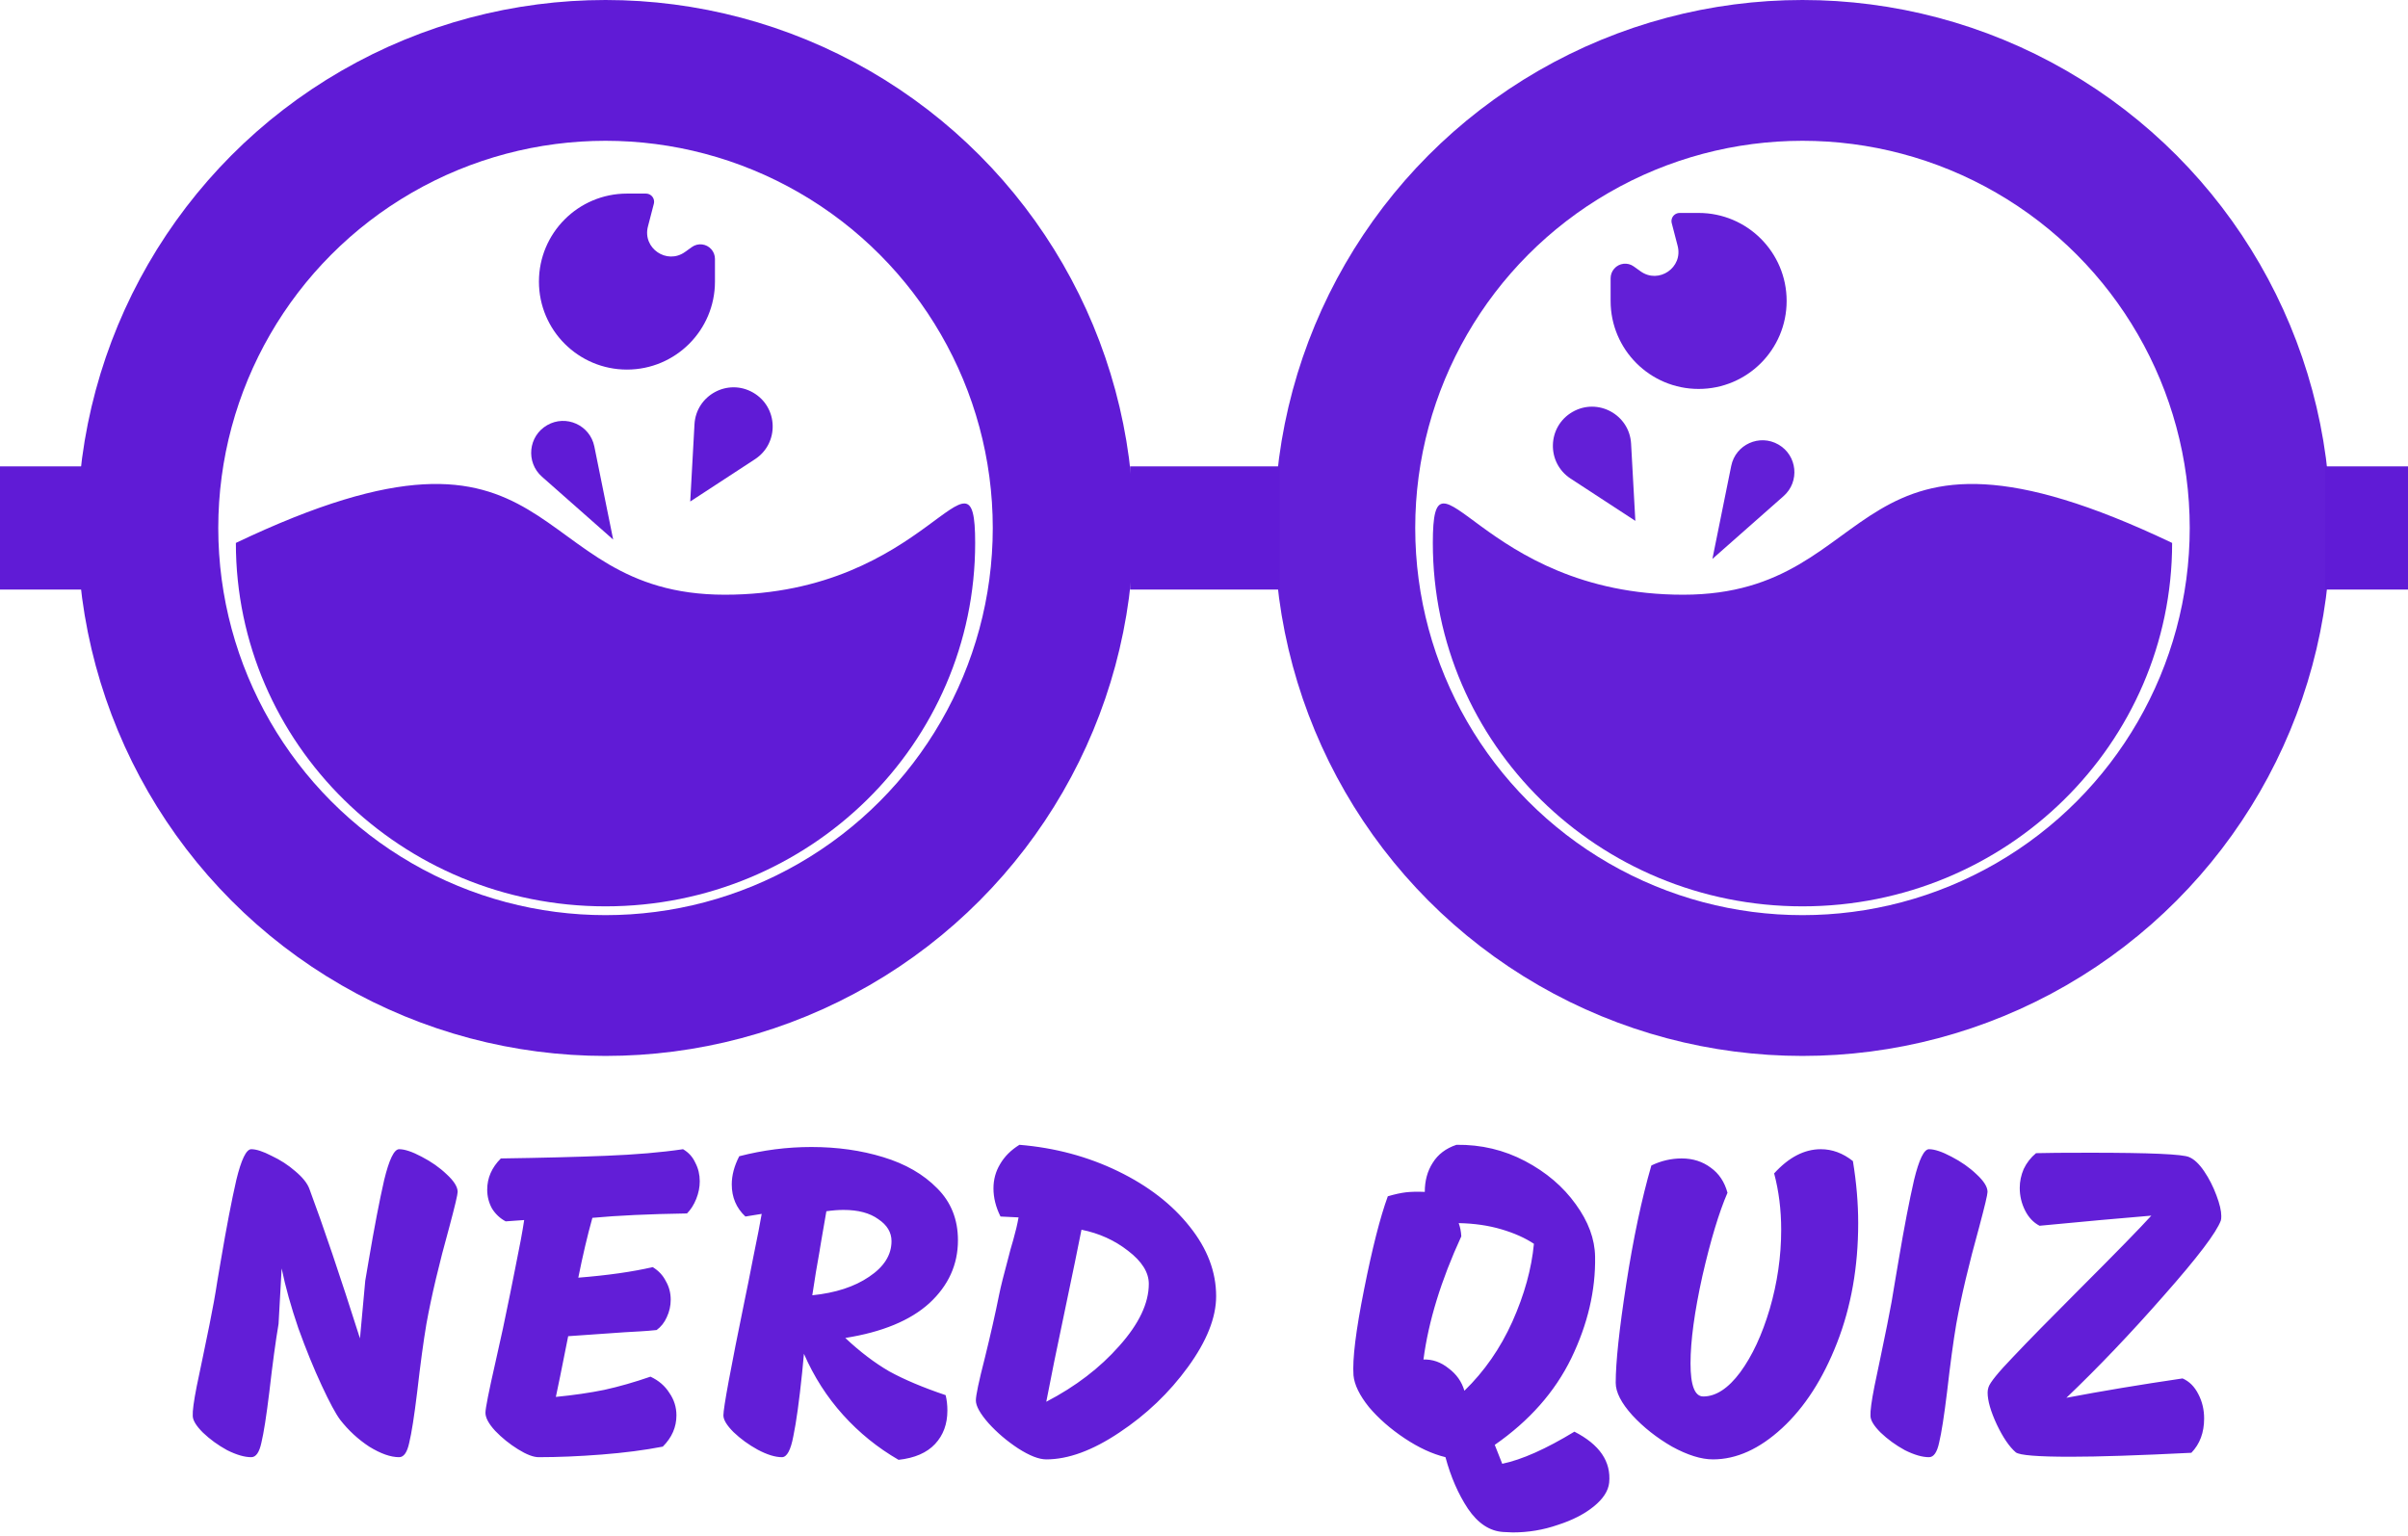 <svg width="1368" height="873" viewBox="0 0 1368 873" fill="none" xmlns="http://www.w3.org/2000/svg">
<path d="M226.75 653C229.917 653 234.167 654.417 239.5 657.25C245 660.083 249.75 663.417 253.75 667.25C257.917 671.083 260 674.417 260 677.25C260 678.75 258.417 685.417 255.25 697.25C249.417 718.25 245.083 736.583 242.25 752.25C240.583 762.083 238.833 775 237 791C235.333 804.667 233.833 814.25 232.5 819.75C231.333 825.25 229.417 828 226.75 828C221.917 828 216.25 826 209.75 822C203.417 817.833 197.917 812.75 193.25 806.75C190.75 803.417 187.25 796.917 182.75 787.25C178.25 777.583 173.833 766.75 169.5 754.75C165.333 742.583 162.167 731.25 160 720.75L158.25 752.25C156.583 762.083 154.833 775 153 791C151.333 804.667 149.833 814.25 148.5 819.75C147.333 825.25 145.417 828 142.75 828C138.917 828 134.333 826.667 129 824C123.833 821.167 119.25 817.833 115.25 814C111.417 810.167 109.5 807 109.5 804.5C109.333 801.833 110.083 796.25 111.75 787.75C113.583 779.083 114.75 773.5 115.25 771C115.917 767.667 117.167 761.583 119 752.75C120.833 743.75 122.333 735.417 123.5 727.75L125.5 716C128.667 697.333 131.583 682.167 134.25 670.5C137.083 658.833 139.917 653 142.75 653C145.583 653 149.417 654.25 154.25 656.75C159.25 659.083 163.75 662 167.75 665.5C171.917 669 174.583 672.333 175.75 675.5C183.583 696.5 193.167 724.833 204.5 760.5L207.5 727.75L209.5 716C212.667 697.333 215.583 682.167 218.25 670.5C221.083 658.833 223.917 653 226.75 653ZM388.035 653C391.202 654.833 393.535 657.417 395.035 660.75C396.702 663.917 397.535 667.417 397.535 671.25C397.535 674.583 396.868 677.917 395.535 681.25C394.202 684.583 392.452 687.333 390.285 689.5C368.785 689.833 350.868 690.667 336.535 692C333.702 702.167 331.035 713.5 328.535 726C345.202 724.667 359.285 722.667 370.785 720C374.118 722 376.618 724.667 378.285 728C380.118 731.167 381.035 734.667 381.035 738.5C381.035 742 380.285 745.333 378.785 748.5C377.452 751.5 375.535 753.917 373.035 755.75C369.868 756.083 366.785 756.333 363.785 756.5C360.785 756.667 357.868 756.833 355.035 757L322.785 759.25L318.285 781.75L315.785 793.75C325.952 792.75 335.118 791.417 343.285 789.75C351.618 787.917 360.368 785.417 369.535 782.25C374.202 784.417 377.785 787.5 380.285 791.5C382.952 795.333 384.285 799.583 384.285 804.25C384.285 810.917 381.702 816.833 376.535 822C366.202 824 354.618 825.5 341.785 826.5C328.952 827.5 317.035 828 306.035 828C303.035 828 299.118 826.5 294.285 823.5C289.452 820.5 285.118 817 281.285 813C277.618 809 275.785 805.583 275.785 802.75C275.785 800.25 277.702 790.583 281.535 773.75C284.368 761.417 287.118 748.583 289.785 735.25C291.618 726.083 292.535 721.5 292.535 721.5C295.202 708.5 296.952 699.083 297.785 693.25L287.285 694C284.118 692.333 281.535 689.917 279.535 686.75C277.702 683.417 276.785 679.833 276.785 676C276.785 669.333 279.368 663.417 284.535 658.25C307.368 657.917 327.202 657.417 344.035 656.75C361.035 656.083 375.702 654.833 388.035 653ZM510.469 829.5C498.635 822.667 488.135 814.167 478.969 804C469.802 793.833 462.385 782.25 456.719 769.25L455.719 779.75C454.052 795.917 452.385 808 450.719 816C449.219 824 447.052 828 444.219 828C440.385 828 435.802 826.583 430.469 823.75C425.302 820.917 420.719 817.583 416.719 813.75C412.885 809.917 410.969 806.75 410.969 804.25C410.969 799.917 415.052 777.833 423.219 738C424.219 733.333 425.802 725.417 427.969 714.25C430.302 702.917 431.885 694.75 432.719 689.75L423.469 691.25C418.302 686.417 415.719 680.333 415.719 673C415.719 667.833 417.135 662.5 419.969 657C433.469 653.5 447.135 651.75 460.969 651.75C475.635 651.75 489.219 653.667 501.719 657.5C514.385 661.333 524.635 667.25 532.469 675.25C540.302 683.083 544.219 692.917 544.219 704.75C544.219 718.583 538.802 730.5 527.969 740.5C517.135 750.333 501.219 756.917 480.219 760.25C488.552 768.083 496.885 774.417 505.219 779.25C513.719 783.917 524.385 788.417 537.219 792.75C537.885 795.417 538.219 798.333 538.219 801.5C538.219 809.167 535.885 815.5 531.219 820.5C526.552 825.5 519.635 828.5 510.469 829.5ZM461.469 736C474.635 734.667 485.385 731.167 493.719 725.5C502.219 719.833 506.469 713.083 506.469 705.25C506.469 700.25 503.969 696.083 498.969 692.75C494.135 689.25 487.552 687.5 479.219 687.5C476.219 687.5 472.969 687.75 469.469 688.25C466.802 703.583 465.552 710.917 465.719 710.25C464.219 718.417 462.802 727 461.469 736ZM579.145 650.5C599.311 652.167 617.978 657.167 635.145 665.5C652.311 673.833 665.895 684.333 675.895 697C685.895 709.5 690.895 722.667 690.895 736.5C690.895 748.667 685.561 762.083 674.895 776.75C664.228 791.417 651.228 803.833 635.895 814C620.728 824.167 606.895 829.25 594.395 829.25C590.228 829.25 584.895 827.167 578.395 823C572.061 818.833 566.478 814.083 561.645 808.75C556.811 803.25 554.395 798.917 554.395 795.75C554.395 792.917 556.061 785 559.395 772C562.728 758.5 565.478 746.333 567.645 735.5C568.478 731.333 570.311 724 573.145 713.5C573.478 712 574.311 709 575.645 704.5C576.978 699.833 577.978 695.583 578.645 691.75L568.395 691.25C565.728 685.917 564.395 680.583 564.395 675.25C564.395 670.25 565.645 665.667 568.145 661.5C570.645 657.167 574.311 653.5 579.145 650.5ZM594.395 796.5C611.061 787.833 624.895 777.25 635.895 764.75C647.061 752.25 652.645 740.5 652.645 729.5C652.645 723 648.728 716.75 640.895 710.75C633.228 704.75 624.395 700.75 614.395 698.75C612.395 708.917 609.395 723.5 605.395 742.5C600.395 766.167 596.728 784.167 594.395 796.5ZM894.43 813.5C908.763 820.833 915.346 830.5 914.18 842.5C913.68 847.167 910.763 851.667 905.43 856C900.096 860.333 893.263 863.833 884.93 866.5C876.763 869.333 868.263 870.75 859.43 870.75L853.93 870.5C846.263 870 839.596 865.583 833.93 857.25C828.43 848.917 824.18 839.167 821.18 828C813.68 826.167 805.93 822.583 797.93 817.25C789.93 811.917 783.18 806 777.68 799.5C772.346 792.833 769.43 786.833 768.93 781.5C768.263 772.333 770.263 756.083 774.93 732.75C779.596 709.25 784.096 691.583 788.43 679.75C792.43 678.583 795.846 677.833 798.68 677.5C801.513 677.167 805.096 677.083 809.43 677.25C809.43 670.917 810.93 665.417 813.93 660.75C816.93 655.917 821.43 652.5 827.43 650.5C841.43 650.333 854.43 653.417 866.43 659.75C878.43 666.083 888.013 674.25 895.18 684.25C902.346 694.083 906.013 704 906.18 714C906.513 733.167 902.013 752.417 892.68 771.75C883.346 790.917 868.846 807.333 849.18 821L853.43 831.75C864.596 829.417 878.263 823.333 894.43 813.5ZM871.43 706.75C866.43 703.417 860.263 700.667 852.93 698.5C845.596 696.333 837.513 695.167 828.68 695C829.513 697.167 830.013 699.667 830.18 702.5C818.68 727.5 811.513 750.833 808.68 772.5C813.846 772.333 818.596 774 822.93 777.5C827.43 780.833 830.43 785.083 831.93 790.25C843.263 779.25 852.346 766.167 859.18 751C866.013 735.667 870.096 720.917 871.43 706.75ZM1052.65 659.75C1054.65 671.917 1055.65 683.667 1055.65 695C1055.65 719.833 1051.65 742.5 1043.65 763C1035.65 783.5 1025.23 799.667 1012.4 811.5C999.563 823.333 986.48 829.25 973.146 829.25C966.48 829.25 958.73 826.833 949.896 822C941.23 817 933.73 811.083 927.396 804.25C921.063 797.25 917.896 791.083 917.896 785.75C917.896 774.083 919.896 755.333 923.896 729.5C927.896 703.667 932.646 681.25 938.146 662.25C943.646 659.583 949.396 658.25 955.396 658.25C961.73 658.25 967.23 660 971.896 663.5C976.563 666.833 979.73 671.583 981.396 677.75C976.563 688.917 971.813 704.667 967.146 725C962.646 745.333 960.396 761.917 960.396 774.75C960.396 787.25 962.813 793.5 967.646 793.5C974.813 793.5 981.813 788.917 988.646 779.75C995.48 770.417 1001.06 758.417 1005.4 743.75C1009.73 728.917 1011.9 713.917 1011.9 698.75C1011.9 687.417 1010.56 676.75 1007.9 666.75C1016.23 657.583 1025.06 653 1034.4 653C1040.9 653 1046.98 655.25 1052.65 659.75ZM1095.88 828C1092.04 828 1087.46 826.667 1082.13 824C1076.96 821.167 1072.38 817.833 1068.38 814C1064.54 810.167 1062.63 807 1062.63 804.5C1062.46 801.833 1063.21 796.25 1064.88 787.75C1066.71 779.083 1067.88 773.5 1068.38 771C1069.04 767.667 1070.29 761.583 1072.13 752.75C1073.96 743.75 1075.46 735.417 1076.63 727.75L1078.63 716C1081.79 697.333 1084.71 682.167 1087.38 670.5C1090.21 658.833 1093.04 653 1095.88 653C1099.04 653 1103.29 654.417 1108.63 657.25C1114.13 660.083 1118.88 663.417 1122.88 667.25C1127.04 671.083 1129.13 674.417 1129.13 677.25C1129.13 678.75 1127.54 685.417 1124.38 697.25C1118.54 718.25 1114.21 736.583 1111.38 752.25C1109.71 762.083 1107.96 775 1106.13 791C1104.46 804.667 1102.96 814.25 1101.63 819.75C1100.46 825.25 1098.54 828 1095.88 828ZM1243.68 657.5C1246.51 658.667 1249.34 661.333 1252.18 665.5C1255.01 669.667 1257.34 674.25 1259.18 679.25C1261.01 684.083 1261.93 688 1261.93 691C1261.93 692.167 1261.84 693 1261.68 693.5C1259.18 700.333 1248.43 714.5 1229.43 736C1210.59 757.5 1192.09 776.917 1173.93 794.25C1194.09 790.417 1216.09 786.75 1239.93 783.25C1243.76 784.917 1246.76 787.917 1248.93 792.25C1251.09 796.417 1252.18 801 1252.18 806C1252.18 814 1249.76 820.5 1244.93 825.5C1214.93 827 1192.01 827.75 1176.18 827.75C1157.68 827.75 1147.34 826.917 1145.18 825.25C1141.51 822.083 1137.93 816.833 1134.43 809.5C1130.93 802 1129.18 795.917 1129.18 791.25C1129.18 790.25 1129.34 789.25 1129.68 788.25C1130.51 785.583 1135.18 779.833 1143.68 771C1152.18 762 1164.68 749.25 1181.18 732.75C1202.18 711.75 1215.84 697.75 1222.18 690.75L1193.43 693.25L1158.68 696.5C1155.18 694.667 1152.43 691.75 1150.43 687.75C1148.43 683.75 1147.43 679.5 1147.43 675C1147.43 671.333 1148.18 667.75 1149.68 664.25C1151.34 660.75 1153.68 657.75 1156.68 655.25C1162.34 655.083 1172.59 655 1187.43 655C1221.43 655 1240.18 655.833 1243.68 657.5Z" fill="#621ED7"/>
<g clip-path="url(#clip0_1227_108)">
<circle cx="1024" cy="300" r="260" stroke="#631FD7" stroke-width="80"/>
<path d="M1234 308.501C1234 422.547 1139.98 515 1024 515C908.02 515 814 422.547 814 308.501C814 244.487 840.262 337.927 956.241 337.927C1072.22 337.927 1045.72 218.674 1234 308.501Z" fill="#631FD7"/>
<path d="M983.526 264.702C985.982 252.561 999.622 246.408 1010.35 252.601C1021.08 258.794 1022.57 273.684 1013.28 281.881L972.826 317.593L983.526 264.702Z" fill="#631FD7"/>
<path d="M892.28 271.947C878.404 262.883 878.969 242.37 893.322 234.084C907.675 225.797 925.722 235.564 926.634 252.113L929.051 295.968L892.28 271.947Z" fill="#631FD7"/>
<path d="M932.02 154.174C942.348 161.57 956.272 152.009 953.08 139.714L949.727 126.802C949.282 125.087 949.853 123.269 951.198 122.116C952.038 121.396 953.108 121 954.215 121H965C992.614 121 1015 143.386 1015 171C1015 198.614 992.614 221 965 221C937.386 221 915 198.614 915 171V158.114C915 156.106 915.729 154.167 917.05 152.657C919.859 149.447 924.644 148.893 928.111 151.376L932.02 154.174Z" fill="#631FD7"/>
<circle cx="344" cy="300" r="260" stroke="#601BD6" stroke-width="80"/>
<path d="M134 308.501C134 422.547 228.02 515 344 515C459.98 515 554 422.547 554 308.501C554 244.487 527.738 337.927 411.759 337.927C295.779 337.927 322.276 218.674 134 308.501Z" fill="#601BD6"/>
<path d="M337.649 253.702C335.193 241.561 321.553 235.408 310.826 241.601C300.099 247.794 298.608 262.684 307.894 270.881L348.349 306.593L337.649 253.702Z" fill="#601BD6"/>
<path d="M428.895 260.947C442.771 251.883 442.206 231.37 427.853 223.084C413.5 214.797 395.453 224.564 394.541 241.113L392.124 284.968L428.895 260.947Z" fill="#601BD6"/>
<path d="M389.155 143.174C378.827 150.57 364.903 141.009 368.095 128.714L371.447 115.802C371.893 114.087 371.322 112.269 369.977 111.116C369.137 110.396 368.066 110 366.96 110H356.175C328.561 110 306.175 132.386 306.175 160C306.175 187.614 328.561 210 356.175 210C383.789 210 406.175 187.614 406.175 160V147.114C406.175 145.106 405.446 143.167 404.124 141.657C401.316 138.447 396.531 137.893 393.063 140.376L389.155 143.174Z" fill="#601BD6"/>
<rect y="265" width="47" height="70" fill="#601BD6"/>
<rect x="642" y="265" width="85" height="70" fill="#601BD6"/>
<rect x="1321" y="265" width="47" height="70" fill="#601BD6"/>
</g>
<defs>
<clipPath id="clip0_1227_108">
<rect width="1368" height="600" fill="white"/>
</clipPath>
</defs>
</svg>
